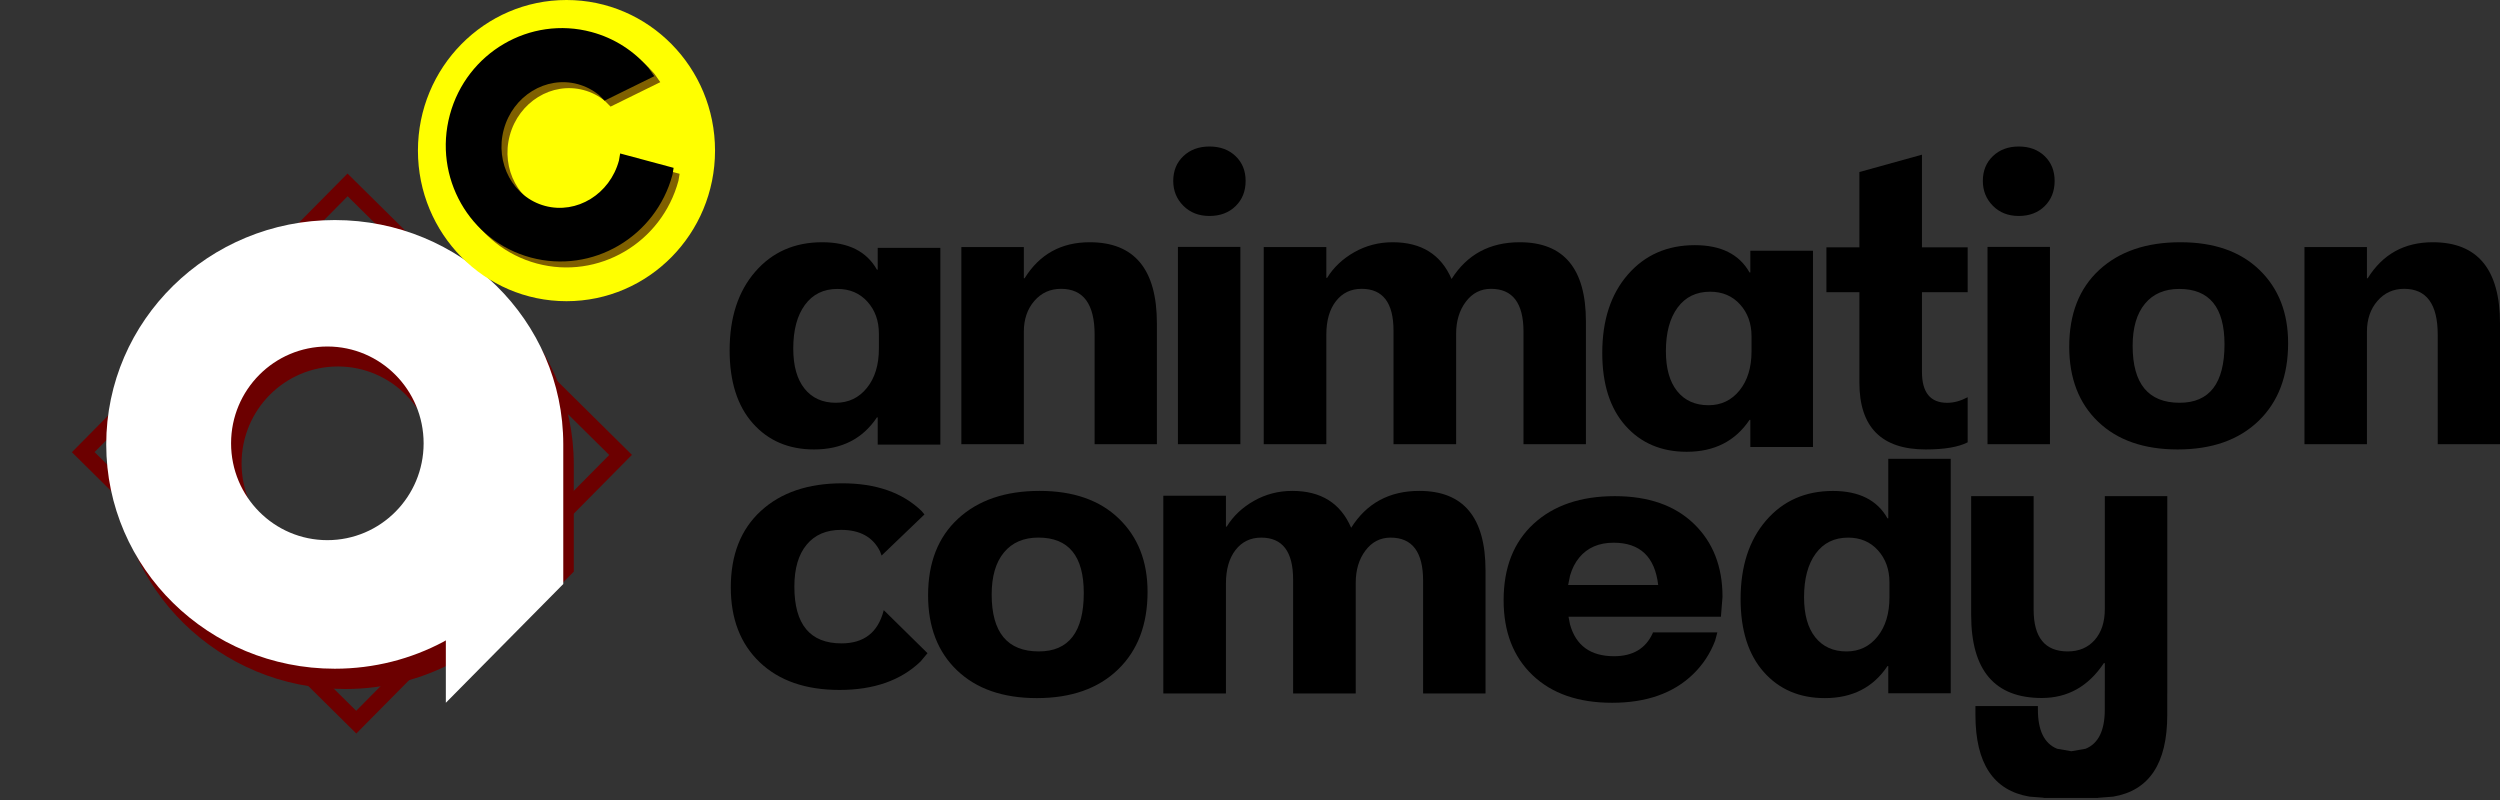 <svg width="4283" height="1371" xmlns="http://www.w3.org/2000/svg" xmlns:xlink="http://www.w3.org/1999/xlink" overflow="hidden"><rect width="100%" height="100%" fill="#333333" stroke="none"/><defs><clipPath id="clip0"><rect x="26" y="554" width="4283" height="1371"/></clipPath><radialGradient cx="2.32354e+06" cy="0" r="3.2914e+06" fx="2.32354e+06" gradientUnits="userSpaceOnUse" spreadMethod="pad" id="fill1" gradientTransform="matrix(0 -0 0 0 26.618 1333.28)"><stop offset="0" stop-color="#FF1111"/><stop offset="0.24" stop-color="#FF1111"/><stop offset="0.57" stop-color="#E20000"/><stop offset="0.84" stop-color="#3E0000"/><stop offset="1" stop-color="#3E0000"/></radialGradient></defs><g clip-path="url(#clip0)" transform="translate(-26 -554)"><path d="M1460.74 1048.99C1436.97 1048.99 1418.41 1058.08 1405.05 1076.26 1391.69 1094.44 1385.01 1119.4 1385.01 1151.13 1385.01 1180.88 1391.47 1203.79 1404.37 1219.88 1417.28 1235.97 1435.16 1244.01 1458.03 1244.01 1479.76 1244.01 1497.48 1235.53 1511.18 1218.56 1524.87 1201.59 1531.72 1179.11 1531.72 1151.13L1531.72 1125.68C1531.72 1103.64 1525.16 1085.35 1512.03 1070.81 1498.89 1056.26 1481.8 1048.99 1460.74 1048.99ZM1434.6 969C1479.42 969 1510.67 984.646 1528.33 1015.94L1529.68 1015.94 1529.68 978.641 1637 978.641 1637 1315.74 1529.68 1315.74 1529.68 1269.13 1528.33 1269.13C1503.87 1305.71 1467.99 1324 1420.67 1324 1377.2 1324 1342.22 1309.07 1315.73 1279.21 1289.24 1249.35 1276 1207.65 1276 1154.1 1276 1098.13 1290.6 1053.29 1319.81 1019.57 1349.02 985.858 1387.28 969 1434.6 969Z" fill-rule="evenodd"/><path d="M2098 805C2116.4 805 2131.33 810.492 2142.8 821.477 2154.27 832.461 2160 846.619 2160 863.951 2160 881.526 2154.27 895.928 2142.8 907.157 2131.33 918.386 2116.4 924 2098 924 2079.83 924 2064.96 918.203 2053.37 906.608 2041.79 895.013 2036 880.794 2036 863.951 2036 846.619 2041.79 832.461 2053.37 821.477 2064.96 810.492 2079.83 805 2098 805Z" fill-rule="evenodd"/><path d="M3318.72 819 3318.72 868.193 3318.72 886.735 3318.72 942.734 3318.72 977.676 3397 977.676 3397 1054.6 3318.72 1054.6 3318.72 1191.28C3318.72 1226.5 3333.12 1244.1 3361.94 1244.1 3373.29 1244.1 3384.97 1240.91 3397 1234.53L3397 1311.78C3381.12 1319.93 3357.18 1324 3325.18 1324 3249.39 1324 3211.5 1285.81 3211.5 1209.44L3211.5 1054.6 3155 1054.6 3155 977.676 3211.5 977.676 3211.5 942.734 3211.5 886.735 3211.5 868.193 3211.5 848.714Z" fill-rule="evenodd"/><path d="M1892.83 969C1969.61 969 2008 1015.4 2008 1108.19L2008 1315 1901.3 1315 1901.3 1127.32C1901.3 1074.99 1882.11 1048.82 1843.72 1048.82 1825.2 1048.82 1809.96 1055.75 1797.99 1069.6 1786.02 1083.45 1780.04 1101.05 1780.04 1122.37L1780.04 1315 1673 1315 1673 977.246 1780.04 977.246 1780.04 1030.68 1781.39 1030.68C1806.91 989.56 1844.06 969 1892.83 969Z" fill-rule="evenodd"/><path d="M2412 969C2461.12 969 2494.72 990 2512.83 1032 2539.31 990 2578.24 969 2629.61 969 2705.2 969 2743 1014.3 2743 1104.89L2743 1315 2636.06 1315 2636.06 1122.37C2636.06 1073.34 2617.5 1048.82 2580.39 1048.82 2562.73 1048.82 2548.36 1056.19 2537.27 1070.92 2526.18 1085.65 2520.64 1104.01 2520.64 1126L2520.64 1315 2413.36 1315 2413.36 1120.4C2413.36 1072.68 2395.14 1048.82 2358.71 1048.82 2340.37 1048.82 2325.72 1055.86 2314.74 1069.93 2303.77 1084 2298.28 1103.13 2298.28 1127.32L2298.28 1315 2191 1315 2191 977.246 2298.28 977.246 2298.28 1030.02 2299.64 1030.02C2310.72 1011.99 2326.28 997.311 2346.31 985.987 2366.34 974.662 2388.24 969 2412 969Z" fill-rule="evenodd"/><path d="M3761.55 969C3819.08 969 3864.21 984.811 3896.92 1016.43 3929.64 1048.05 3946 1089.87 3946 1141.87 3946 1198.06 3929.13 1242.47 3895.4 1275.08 3861.67 1307.69 3815.47 1324 3756.81 1324 3699.05 1324 3653.64 1308.19 3620.58 1276.57 3587.53 1244.95 3571 1202.03 3571 1147.82 3571 1091.85 3588.15 1048.05 3622.44 1016.43 3656.74 984.811 3703.11 969 3761.55 969ZM3759.52 1048.99C3734.24 1048.99 3714.61 1057.47 3700.63 1074.44 3686.64 1091.41 3679.64 1115.43 3679.64 1146.5 3679.64 1211.51 3706.49 1244.01 3760.19 1244.01 3811.41 1244.01 3837.02 1210.62 3837.02 1143.86 3837.02 1080.61 3811.19 1048.99 3759.52 1048.99Z" fill-rule="evenodd"/><path d="M2044 977 2151 977 2151 1315 2044 1315 2044 977Z" fill-rule="evenodd"/><path d="M3192.23 1475.06C3168.53 1475.06 3150.01 1484.14 3136.69 1502.32 3123.37 1520.49 3116.71 1545.45 3116.71 1577.17 3116.71 1606.91 3123.15 1629.82 3136.02 1645.9 3148.88 1661.99 3166.72 1670.03 3189.52 1670.03 3211.2 1670.03 3228.87 1661.55 3242.53 1644.58 3256.18 1627.62 3263.01 1605.15 3263.01 1577.17L3263.01 1551.72C3263.01 1529.69 3256.47 1511.41 3243.37 1496.87 3230.28 1482.33 3213.23 1475.06 3192.23 1475.06ZM3260.98 1340 3368 1340 3368 1741.74 3260.98 1741.74 3260.98 1695.14 3259.63 1695.14C3235.24 1731.71 3199.46 1750 3152.27 1750 3108.92 1750 3074.04 1735.07 3047.62 1705.22 3021.21 1675.37 3008 1633.68 3008 1580.14 3008 1524.19 3022.56 1479.35 3051.69 1445.65 3080.81 1411.94 3118.97 1395.09 3166.16 1395.09 3210.86 1395.09 3242.02 1410.73 3259.63 1442.01L3260.98 1442.01Z" fill-rule="evenodd"/><path d="M1807.05 1395C1864.74 1395 1909.99 1410.81 1942.79 1442.43 1975.6 1474.05 1992 1515.87 1992 1567.87 1992 1624.06 1975.09 1668.47 1941.27 1701.08 1907.45 1733.69 1861.12 1750 1802.3 1750 1744.39 1750 1698.86 1734.19 1665.72 1702.57 1632.57 1670.95 1616 1628.03 1616 1573.82 1616 1517.85 1633.19 1474.05 1667.58 1442.43 1701.97 1410.81 1748.46 1395 1807.05 1395ZM1805.02 1474.99C1779.68 1474.99 1760 1483.47 1745.97 1500.44 1731.94 1517.41 1724.93 1541.43 1724.93 1572.5 1724.93 1637.51 1751.85 1670.01 1805.7 1670.01 1857.05 1670.01 1882.73 1636.62 1882.73 1569.86 1882.73 1506.61 1856.83 1474.99 1805.02 1474.99Z" fill-rule="evenodd"/><path d="M2240 1395C2289.12 1395 2322.72 1416.06 2340.83 1458.18 2367.31 1416.06 2406.24 1395 2457.61 1395 2533.2 1395 2571 1440.43 2571 1531.29L2571 1742 2464.06 1742 2464.06 1548.82C2464.06 1499.64 2445.5 1475.05 2408.39 1475.05 2390.73 1475.05 2376.36 1482.44 2365.27 1497.21 2354.18 1511.99 2348.64 1530.4 2348.64 1552.46L2348.64 1742 2241.36 1742 2241.36 1546.83C2241.36 1498.98 2223.14 1475.05 2186.7 1475.05 2168.37 1475.05 2153.72 1482.11 2142.74 1496.22 2131.77 1510.34 2126.28 1529.52 2126.28 1553.78L2126.28 1742 2019 1742 2019 1403.27 2126.28 1403.27 2126.28 1456.2 2127.63 1456.2C2138.72 1438.11 2154.28 1423.39 2174.31 1412.04 2194.34 1400.68 2216.24 1395 2240 1395Z" fill-rule="evenodd"/><path d="M1468.99 1382C1526.67 1382 1571.9 1397.77 1604.69 1429.3L1609.78 1435.34 1536.35 1505.76 1533.72 1498.72C1521.58 1474.08 1499.33 1461.77 1466.96 1461.77 1441.63 1461.77 1421.95 1470.23 1407.93 1487.15 1393.91 1504.07 1386.9 1528.02 1386.9 1559 1386.9 1623.82 1413.81 1656.23 1467.64 1656.23 1506.14 1656.23 1530.21 1637.51 1539.83 1600.06L1539.99 1599.2 1615 1673.03 1603.16 1687.22C1569.35 1719.74 1523.05 1736 1464.24 1736 1406.35 1736 1360.83 1720.23 1327.7 1688.7 1294.57 1657.17 1278 1614.37 1278 1560.32 1278 1504.5 1295.19 1460.83 1329.57 1429.3 1363.94 1397.77 1410.42 1382 1468.99 1382Z" fill-rule="evenodd"/><path d="M336 0 228.983 0 228.983 194.491C228.983 242.179 209.504 266.024 170.548 266.024 151.296 266.024 135.895 259.486 124.344 246.41 112.793 233.334 107.017 215.588 107.017 193.172L107.017 0 0 0 0 337.557 0.05 337.557 0.05 374.923C0.05 457.801 30.916 504.42 92.649 514.78L118.464 516.802 118.464 517 120.996 517 207.741 517 211.898 517 211.898 516.674 236.088 514.78C297.822 504.42 328.688 457.801 328.688 374.923L328.688 359.605 221.671 359.605 221.671 365.693C221.671 401.459 210.714 423.814 188.801 432.755L164.368 437.028 139.936 432.755C118.023 423.814 107.067 401.459 107.067 365.693L107.067 332.802 107.017 332.802 107.017 286.132 108.716 286.132C135.215 325.909 170.661 345.798 215.054 345.798 295.685 345.798 336 298.439 336 203.721Z" fill-rule="evenodd" transform="matrix(-1 0 0 1 3739 1404)"/><path d="M2790.52 1483.77C2765.24 1483.77 2745.61 1492.23 2731.63 1509.15 2724.63 1517.6 2719.39 1527.82 2715.89 1539.8L2712.53 1556.25 2866.81 1556.25 2866.81 1556.19C2861.16 1507.91 2835.73 1483.77 2790.52 1483.77ZM2792.55 1404C2850.08 1404 2895.21 1419.77 2927.92 1451.3 2960.64 1482.83 2977 1524.53 2977 1576.39L2974.28 1610.64 2865.24 1610.64 2865.24 1610.64 2713.21 1610.64 2715.68 1623.54C2725.74 1660 2750.92 1678.23 2791.19 1678.23 2823.2 1678.23 2845.21 1665.23 2857.22 1639.22L2857.84 1637.45 2968.15 1637.45 2964.35 1651.62C2955.92 1673.76 2943.27 1692.96 2926.4 1709.22 2892.67 1741.74 2846.47 1758 2787.81 1758 2730.05 1758 2684.64 1742.23 2651.58 1710.7 2618.53 1679.17 2602 1636.37 2602 1582.32 2602 1526.5 2619.15 1482.83 2653.44 1451.3 2687.74 1419.77 2734.11 1404 2792.55 1404Z" fill-rule="evenodd"/><path d="M2955.74 1053.77C2931.97 1053.77 2913.41 1062.83 2900.05 1080.96 2886.69 1099.09 2880.01 1123.97 2880.01 1155.61 2880.01 1185.28 2886.47 1208.13 2899.37 1224.17 2912.28 1240.21 2930.16 1248.23 2953.03 1248.23 2974.76 1248.23 2992.48 1239.77 3006.18 1222.85 3019.87 1205.93 3026.72 1183.52 3026.72 1155.61L3026.72 1130.23C3026.72 1108.26 3020.16 1090.02 3007.03 1075.52 2993.89 1061.02 2976.8 1053.77 2955.74 1053.77ZM2929.6 974C2974.42 974 3005.67 989.601 3023.33 1020.8L3024.68 1020.8 3024.68 983.614 3132 983.614 3132 1319.76 3024.68 1319.76 3024.68 1273.28 3023.33 1273.28C2998.88 1309.76 2962.99 1328 2915.67 1328 2872.2 1328 2837.22 1313.11 2810.73 1283.34 2784.24 1253.56 2771 1211.98 2771 1158.58 2771 1102.77 2785.6 1058.05 2814.81 1024.43 2844.02 990.81 2882.28 974 2929.6 974Z" fill-rule="evenodd"/><path d="M3484.5 805C3502.75 805 3517.56 810.492 3528.94 821.477 3540.31 832.461 3546 846.619 3546 863.951 3546 881.526 3540.31 895.928 3528.94 907.157 3517.56 918.386 3502.75 924 3484.5 924 3466.48 924 3451.72 918.203 3440.23 906.608 3428.74 895.013 3423 880.794 3423 863.951 3423 846.619 3428.74 832.461 3440.23 821.477 3451.72 810.492 3466.48 805 3484.5 805Z" fill-rule="evenodd"/><path d="M3431 977 3538 977 3538 1315 3431 1315 3431 977Z" fill-rule="evenodd"/><path d="M4193.83 969C4270.61 969 4309 1015.4 4309 1108.19L4309 1315 4202.3 1315 4202.3 1127.32C4202.3 1074.99 4183.11 1048.82 4144.72 1048.82 4126.2 1048.82 4110.96 1055.75 4098.99 1069.6 4087.02 1083.45 4081.04 1101.05 4081.04 1122.37L4081.04 1315 3974 1315 3974 977.246 4081.04 977.246 4081.04 1030.68 4082.39 1030.68C4107.91 989.56 4145.06 969 4193.83 969Z" fill-rule="evenodd"/><path d="M26.618 1333.28 616.295 737.084 1214.45 1328.7 624.775 1924.9Z" fill="url(#fill1)" fill-rule="evenodd"/><path d="M168.603 1328.61 621.457 870.757 1089.18 1333.37 636.323 1791.22Z" stroke="#6C0000" stroke-width="27.5" stroke-miterlimit="8" fill="none" fill-rule="evenodd"/><path d="M617.5 965C833.719 965 1009 1137.24 1009 1349.7L1009 1349.71 1009 1533.35 807.812 1737 807.812 1685.77 804.112 1687.98C748.639 1717.59 685.068 1734.41 617.5 1734.41 401.28 1734.41 226 1562.17 226 1349.7 226 1137.24 401.28 965 617.5 965ZM604.813 1181.85C513.72 1181.85 439.875 1256.19 439.875 1347.89 439.875 1439.59 513.72 1513.93 604.813 1513.93 695.905 1513.93 769.75 1439.59 769.75 1347.89 769.75 1256.19 695.905 1181.85 604.813 1181.85Z" fill="#6C0000" fill-rule="evenodd"/><path d="M599.5 931C815.72 931 991 1103.07 991 1315.33L991 1315.33 991 1554.55 789.812 1758 789.812 1651.06 786.112 1653.26C730.639 1682.85 667.068 1699.65 599.5 1699.65 383.28 1699.65 208 1527.58 208 1315.33 208 1103.07 383.28 931 599.5 931ZM586.813 1147.64C495.72 1147.64 421.875 1221.9 421.875 1313.51 421.875 1405.12 495.72 1479.39 586.813 1479.39 677.906 1479.39 751.75 1405.12 751.75 1313.51 751.75 1221.9 677.906 1147.64 586.813 1147.64Z" fill="#FFFFFF" fill-rule="evenodd"/><path d="M742 812C742 669.511 855.944 554 996.5 554 1137.06 554 1251 669.511 1251 812 1251 954.49 1137.06 1070 996.5 1070 855.944 1070 742 954.49 742 812Z" fill="#FFFF00" fill-rule="evenodd"/><path d="M1049.59 619.068C1089.09 629.688 1122.51 651.717 1147.35 680.732L1157.19 694.76 1072.05 736.642 1062.24 726.869C1051.85 718.417 1039.66 712.009 1026.04 708.346 971.545 693.694 914.815 728.513 899.326 786.117 883.838 843.72 915.458 902.295 969.95 916.946 1024.44 931.598 1081.17 896.779 1096.66 839.175L1098.7 827.128 1190.3 851.758 1188.36 863.536C1159.67 970.233 1051.03 1033.77 945.703 1005.45 840.374 977.129 778.245 867.677 806.933 760.98 835.621 654.284 944.263 590.748 1049.59 619.068Z" fill="#7F6000" fill-rule="evenodd"/><path d="M1039.33 608.855C1078.83 619.475 1112.25 641.504 1137.09 670.519L1146.93 684.547 1061.79 726.429 1051.98 716.656C1041.59 708.204 1029.4 701.796 1015.78 698.133 961.284 683.482 904.554 718.301 889.066 775.904 873.578 833.508 905.197 892.082 959.689 906.734 1014.18 921.386 1070.91 886.566 1086.4 828.963L1088.44 816.915 1180.04 841.545 1178.1 853.324C1149.41 960.02 1040.77 1023.56 935.442 995.236 830.114 966.916 767.984 857.464 796.672 750.768 825.36 644.071 934.002 580.535 1039.33 608.855Z" fill-rule="evenodd"/></g></svg>
